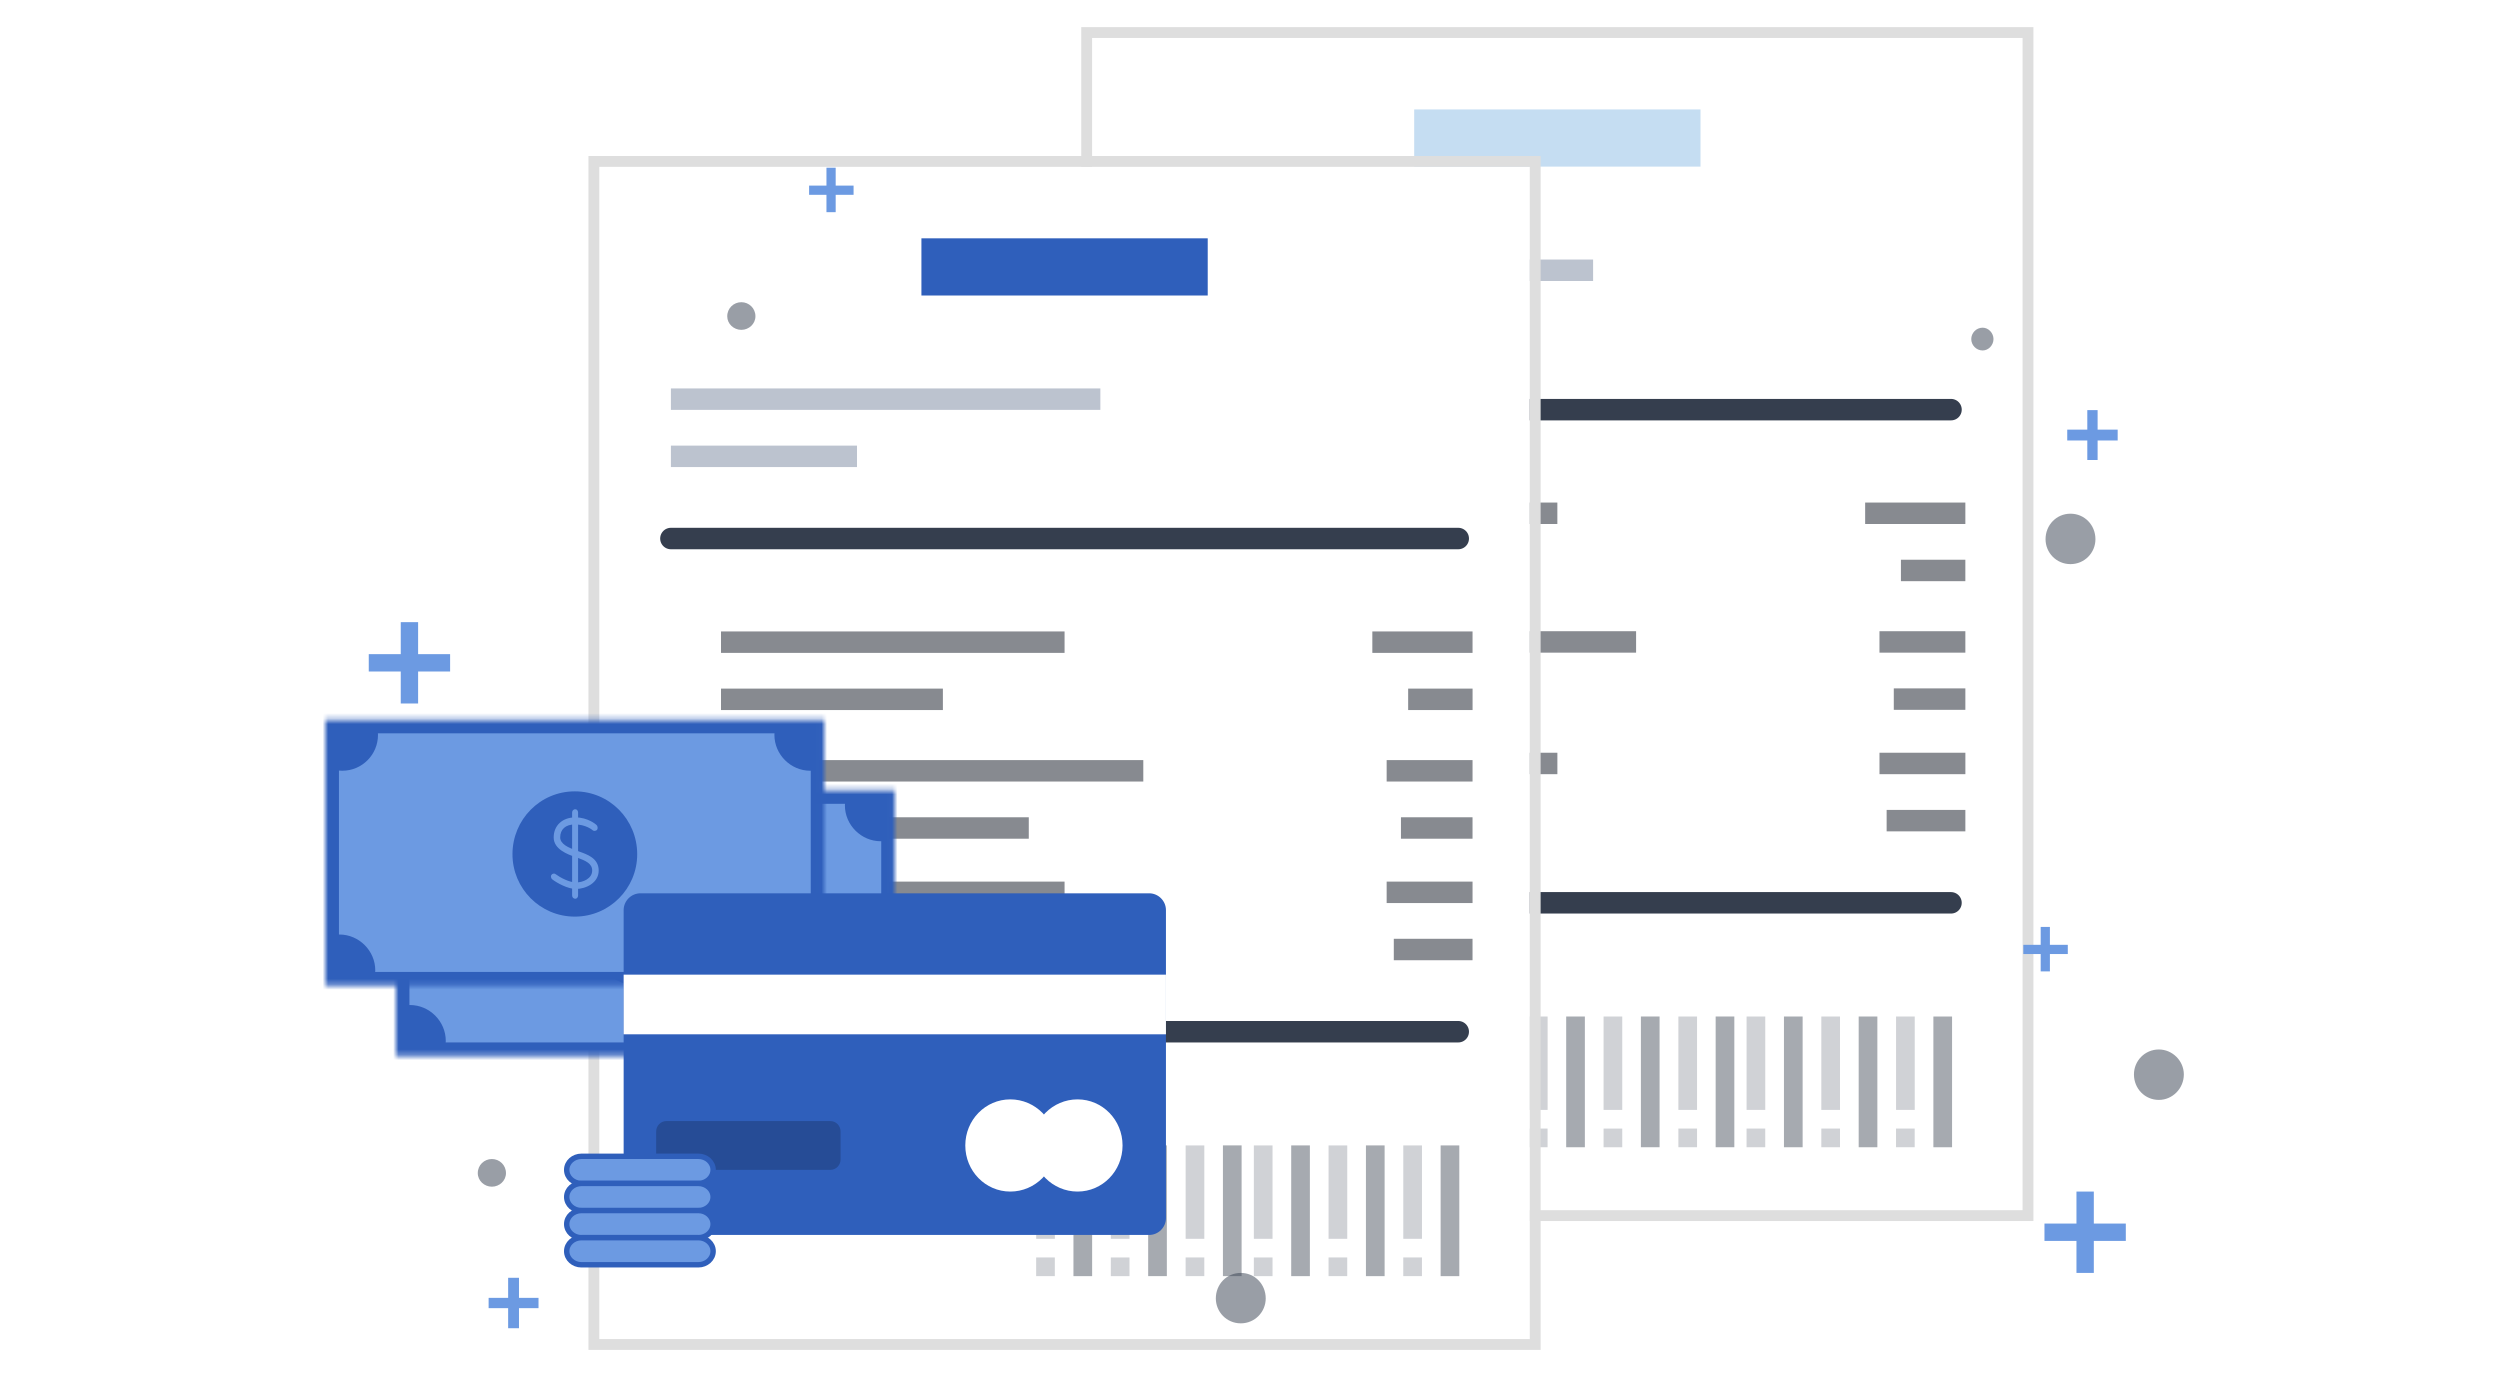 <svg width="461" height="254" viewBox="0 0 461 254" fill="none" xmlns="http://www.w3.org/2000/svg">
<g filter="url(#filter0_d_1053_949)">
<path d="M201.383 7H372.964V223.158H201.383V7Z" fill="white"/>
<path d="M201.383 6H200.383V7V223.158V224.158H201.383H372.964H373.964V223.158V7V6H372.964H201.383Z" stroke="#DEDEDE" stroke-width="2"/>
</g>
<path d="M260.777 20.181H313.572V30.725H260.777V20.181Z" fill="#C5DDF2"/>
<path d="M214.578 47.86H293.769V51.815H214.578V47.86Z" fill="#BCC3CF"/>
<path d="M214.582 58.403H248.898V62.357H214.582V58.403Z" fill="#BCC3CF"/>
<path d="M214.582 75.538H359.766" stroke="#353E4E" stroke-width="3.96" stroke-miterlimit="100" stroke-linecap="round"/>
<path d="M214.578 166.481H359.762" stroke="#353E4E" stroke-width="3.96" stroke-miterlimit="100" stroke-linecap="round"/>
<path d="M223.824 92.671H287.177V96.625H223.824V92.671Z" fill="#878A90"/>
<path d="M223.828 103.215H264.744V107.169H223.828V103.215Z" fill="#878A90"/>
<path d="M223.824 153.3H258.14V149.346H223.824V153.3Z" fill="#878A90"/>
<path d="M223.828 142.759H287.181V138.805H223.828V142.759Z" fill="#878A90"/>
<path d="M223.828 126.938H280.582V130.893H223.828V126.938Z" fill="#878A90"/>
<path d="M223.824 116.395H301.696V120.349H223.824V116.395Z" fill="#878A90"/>
<path d="M362.412 92.671H343.934V96.625H362.412V92.671Z" fill="#878A90"/>
<path d="M362.41 103.215H350.531V107.169H362.41V103.215Z" fill="#878A90"/>
<path d="M362.413 153.302H347.895V149.348H362.413V153.302Z" fill="#878A90"/>
<path d="M362.416 142.758H346.578V138.804H362.416V142.758Z" fill="#878A90"/>
<path d="M362.413 126.939H349.215V130.894H362.413V126.939Z" fill="#878A90"/>
<path d="M362.412 116.396H346.574V120.35H362.412V116.396Z" fill="#878A90"/>
<path d="M322.07 196.055V204.665H323.792H325.514V196.055V187.445H323.792H322.07V196.055Z" fill="#D0D2D6"/>
<path d="M328.961 199.498V211.552H330.683H332.405V199.498V187.444H330.683H328.961V199.498Z" fill="#A6AAB0"/>
<path d="M335.852 196.056V204.666H337.574H339.296V196.056V187.446H337.574H335.852V196.056Z" fill="#D0D2D6"/>
<path d="M342.742 199.498V211.552H344.464H346.186V199.498V187.444H344.464H342.742V199.498Z" fill="#A6AAB0"/>
<path d="M349.633 196.055V204.665H351.355H353.077V196.055V187.445H351.355H349.633V196.055Z" fill="#D0D2D6"/>
<path d="M356.516 199.5V211.554H358.238H359.96V199.5V187.446H358.238H356.516V199.5Z" fill="#A6AAB0"/>
<path d="M322.066 209.829V211.551H323.788H325.51V209.829V208.107H323.788H322.066V209.829Z" fill="#D0D2D6"/>
<path d="M335.852 209.829V211.551H337.574H339.296V209.829V208.107H337.574H335.852V209.829Z" fill="#D0D2D6"/>
<path d="M349.625 209.827V211.549H351.347H353.069V209.827V208.105H351.347H349.625V209.827Z" fill="#D0D2D6"/>
<path d="M281.938 196.056V204.666H283.659H285.381V196.056V187.446H283.659H281.938V196.056Z" fill="#D0D2D6"/>
<path d="M288.805 199.498V211.552H290.527H292.249V199.498V187.444H290.527H288.805V199.498Z" fill="#A6AAB0"/>
<path d="M295.699 196.056V204.666H297.421H299.143V196.056V187.446H297.421H295.699V196.056Z" fill="#D0D2D6"/>
<path d="M302.582 199.495V211.549H304.304H306.026V199.495V187.441H304.304H302.582V199.495Z" fill="#A6AAB0"/>
<path d="M309.492 196.056V204.666H311.214H312.936V196.056V187.446H311.214H309.492V196.056Z" fill="#D0D2D6"/>
<path d="M316.367 199.495V211.549H318.089H319.811V199.495V187.441H318.089H316.367V199.495Z" fill="#A6AAB0"/>
<path d="M281.93 209.829V211.551H283.652H285.374V209.829V208.107H283.652H281.93V209.829Z" fill="#D0D2D6"/>
<path d="M295.699 209.832V211.554H297.421H299.143V209.832V208.11H297.421H295.699V209.832Z" fill="#D0D2D6"/>
<path d="M309.492 209.826V211.548H311.214H312.936V209.826V208.104H311.214H309.492V209.826Z" fill="#D0D2D6"/>
<g filter="url(#filter1_d_1053_949)">
<path d="M110.512 30.767H282.093V246.924H110.512V30.767Z" fill="white"/>
<path d="M110.512 29.767H109.512V30.767V246.924V247.924H110.512H282.093H283.093V246.924V30.767V29.767H282.093H110.512Z" stroke="#DEDEDE" stroke-width="2"/>
</g>
<path d="M169.91 43.947H222.704V54.492H169.91V43.947Z" fill="#2F5FBB"/>
<path d="M123.715 71.627H202.906V75.581H123.715V71.627Z" fill="#BCC3CF"/>
<path d="M123.715 82.172H158.031V86.126H123.715V82.172Z" fill="#BCC3CF"/>
<path d="M123.715 99.305H268.899" stroke="#353E4E" stroke-width="3.96" stroke-miterlimit="100" stroke-linecap="round"/>
<path d="M123.715 190.248H268.899" stroke="#353E4E" stroke-width="3.96" stroke-miterlimit="100" stroke-linecap="round"/>
<path d="M132.953 116.438H196.306V120.392H132.953V116.438Z" fill="#878A90"/>
<path d="M132.953 126.979H173.869V130.934H132.953V126.979Z" fill="#878A90"/>
<path d="M132.953 177.067H167.269V173.113H132.953V177.067Z" fill="#878A90"/>
<path d="M132.953 166.523H196.306V162.569H132.953V166.523Z" fill="#878A90"/>
<path d="M132.953 150.705H189.707V154.659H132.953V150.705Z" fill="#878A90"/>
<path d="M132.953 140.161H210.825V144.115H132.953V140.161Z" fill="#878A90"/>
<path d="M271.537 116.438H253.059V120.392H271.537V116.438Z" fill="#878A90"/>
<path d="M271.543 126.979H259.664V130.934H271.543V126.979Z" fill="#878A90"/>
<path d="M271.534 177.067H257.016V173.113H271.534V177.067Z" fill="#878A90"/>
<path d="M271.537 166.523H255.699V162.569H271.537V166.523Z" fill="#878A90"/>
<path d="M271.534 150.705H258.336V154.659H271.534V150.705Z" fill="#878A90"/>
<path d="M271.537 140.161H255.699V144.115H271.537V140.161Z" fill="#878A90"/>
<path d="M231.211 219.826V228.436H232.933H234.655V219.826V211.216H232.933H231.211V219.826Z" fill="#D0D2D6"/>
<path d="M238.098 223.266V235.32H239.82H241.542V223.266V211.212H239.82H238.098V223.266Z" fill="#A6AAB0"/>
<path d="M244.988 219.827V228.437H246.71H248.432V219.827V211.217H246.71H244.988V219.827Z" fill="#D0D2D6"/>
<path d="M251.879 223.266V235.32H253.601H255.323V223.266V211.212H253.601H251.879V223.266Z" fill="#A6AAB0"/>
<path d="M258.766 219.826V228.436H260.488H262.21V219.826V211.216H260.488H258.766V219.826Z" fill="#D0D2D6"/>
<path d="M265.652 223.268V235.322H267.374H269.096V223.268V211.214H267.374H265.652V223.268Z" fill="#A6AAB0"/>
<path d="M231.211 233.598V235.32H232.933H234.655V233.598V231.876H232.933H231.211V233.598Z" fill="#D0D2D6"/>
<path d="M244.984 233.595V235.317H246.706H248.428V233.595V231.873H246.706H244.984V233.595Z" fill="#D0D2D6"/>
<path d="M258.762 233.594V235.316H260.484H262.206V233.594V231.872H260.484H258.762V233.594Z" fill="#D0D2D6"/>
<path d="M191.074 219.826V228.436H192.796H194.518V219.826V211.216H192.796H191.074V219.826Z" fill="#D0D2D6"/>
<path d="M197.945 223.266V235.32H199.667H201.389V223.266V211.212H199.667H197.945V223.266Z" fill="#A6AAB0"/>
<path d="M204.836 219.827V228.437H206.558H208.28V219.827V211.217H206.558H204.836V219.827Z" fill="#D0D2D6"/>
<path d="M211.723 223.263V235.317H213.445H215.167V223.263V211.209H213.445H211.723V223.263Z" fill="#A6AAB0"/>
<path d="M218.633 219.827V228.437H220.355H222.077V219.827V211.217H220.355H218.633V219.827Z" fill="#D0D2D6"/>
<path d="M225.508 223.263V235.317H227.23H228.952V223.263V211.209H227.23H225.508V223.263Z" fill="#A6AAB0"/>
<path d="M191.066 233.597V235.319H192.788H194.51V233.597V231.875H192.788H191.066V233.597Z" fill="#D0D2D6"/>
<path d="M204.836 233.6V235.322H206.558H208.28V233.6V231.878H206.558H204.836V233.6Z" fill="#D0D2D6"/>
<path d="M218.629 233.594V235.316H220.351H222.073V233.594V231.872H220.351H218.629V233.594Z" fill="#D0D2D6"/>
<mask id="mask0_1053_949" style="mask-type:luminance" maskUnits="userSpaceOnUse" x="73" y="145" width="92" height="50">
<path d="M73 145.715H164.99V194.725H73V145.715Z" fill="white"/>
</mask>
<g mask="url(#mask0_1053_949)">
<path d="M73 145.725H165V194.725H73V145.725Z" fill="#6C9AE2" stroke="#2F5FBB" stroke-width="5" stroke-miterlimit="100"/>
<path d="M161.901 185.325C165.501 185.325 168.501 188.325 168.501 191.925C168.501 195.525 165.501 198.525 161.901 198.525C158.201 198.525 155.301 195.525 155.301 191.925C155.301 188.325 158.201 185.325 161.901 185.325Z" fill="#2F5FBB"/>
<path d="M162.401 141.925C166.101 141.925 169.001 144.925 169.001 148.525C169.001 152.125 166.101 155.125 162.401 155.125C158.801 155.125 155.801 152.125 155.801 148.525C155.801 144.925 158.801 141.925 162.401 141.925Z" fill="#2F5FBB"/>
<path d="M75.6 185.325C79.2 185.325 82.2 188.325 82.2 191.925C82.2 195.525 79.2 198.525 75.6 198.525C71.9 198.525 69 195.525 69 191.925C69 188.325 71.9 185.325 75.6 185.325Z" fill="#2F5FBB"/>
<path d="M76.1 141.925C79.8 141.925 82.7 144.925 82.7 148.525C82.7 152.125 79.8 155.125 76.1 155.125C72.5 155.125 69.5 152.125 69.5 148.525C69.5 144.925 72.5 141.925 76.1 141.925Z" fill="#2F5FBB"/>
</g>
<path d="M119 158.925C125.4 158.925 130.5 164.125 130.5 170.525C130.5 176.825 125.4 182.025 119 182.025C112.6 182.025 107.5 176.825 107.5 170.525C107.5 164.125 112.6 158.925 119 158.925Z" fill="#2F5FBB"/>
<path d="M119.199 176.925C117.699 176.925 115.699 175.825 114.799 175.125C114.599 174.925 114.499 174.525 114.699 174.325C114.899 174.025 115.299 174.025 115.499 174.225C116.299 174.825 117.999 175.725 119.199 175.725C120.499 175.725 122.199 175.025 122.199 173.525C122.199 172.225 120.999 171.725 119.399 171.125L118.999 171.025C117.699 170.525 115.099 169.625 115.099 167.425C115.099 165.225 116.699 163.725 119.099 163.725C121.399 163.725 122.899 165.025 122.999 165.125C123.199 165.325 123.299 165.725 123.099 166.025C122.899 166.225 122.499 166.325 122.199 166.025C122.199 166.025 120.999 165.025 118.999 165.025C117.299 165.025 116.299 165.925 116.299 167.425C116.299 168.625 117.799 169.325 119.299 169.825L119.799 170.025C121.199 170.525 123.399 171.225 123.399 173.525C123.399 175.825 120.999 176.925 119.199 176.925ZM119.099 178.725C118.699 178.725 118.499 178.425 118.499 178.125V162.825C118.499 162.525 118.699 162.225 119.099 162.225C119.399 162.225 119.599 162.525 119.599 162.825V178.125C119.599 178.425 119.399 178.725 119.099 178.725Z" fill="#73C27C"/>
<mask id="mask1_1053_949" style="mask-type:luminance" maskUnits="userSpaceOnUse" x="60" y="132" width="92" height="50">
<path d="M60 132.715H151.99V181.725H60V132.715Z" fill="white"/>
</mask>
<g mask="url(#mask1_1053_949)">
<path d="M60 132.725H152V181.725H60V132.725Z" fill="#6C9AE2" stroke="#2F5FBB" stroke-width="5" stroke-miterlimit="100"/>
<path d="M148.901 172.325C152.501 172.325 155.501 175.325 155.501 178.925C155.501 182.525 152.501 185.525 148.901 185.525C145.201 185.525 142.301 182.525 142.301 178.925C142.301 175.325 145.201 172.325 148.901 172.325Z" fill="#2F5FBB"/>
<path d="M149.401 128.925C153.101 128.925 156.001 131.925 156.001 135.525C156.001 139.125 153.101 142.125 149.401 142.125C145.801 142.125 142.801 139.125 142.801 135.525C142.801 131.925 145.801 128.925 149.401 128.925Z" fill="#2F5FBB"/>
<path d="M62.6 172.325C66.2 172.325 69.2 175.325 69.2 178.925C69.2 182.525 66.2 185.525 62.6 185.525C58.9 185.525 56 182.525 56 178.925C56 175.325 58.9 172.325 62.6 172.325Z" fill="#2F5FBB"/>
<path d="M63.1 128.925C66.8 128.925 69.7 131.925 69.7 135.525C69.7 139.125 66.8 142.125 63.1 142.125C59.5 142.125 56.5 139.125 56.5 135.525C56.5 131.925 59.5 128.925 63.1 128.925Z" fill="#2F5FBB"/>
</g>
<path d="M106 145.925C112.4 145.925 117.5 151.125 117.5 157.525C117.5 163.825 112.4 169.025 106 169.025C99.6 169.025 94.5 163.825 94.5 157.525C94.5 151.125 99.6 145.925 106 145.925Z" fill="#2F5FBB"/>
<path d="M106.199 163.925C104.699 163.925 102.699 162.825 101.799 162.125C101.599 161.925 101.499 161.525 101.699 161.325C101.899 161.025 102.299 161.025 102.499 161.225C103.299 161.825 104.999 162.725 106.199 162.725C107.499 162.725 109.199 162.025 109.199 160.525C109.199 159.225 107.999 158.725 106.399 158.125L105.999 158.025C104.699 157.525 102.099 156.625 102.099 154.425C102.099 152.225 103.699 150.725 106.099 150.725C108.399 150.725 109.899 152.025 109.999 152.125C110.199 152.325 110.299 152.725 110.099 153.025C109.899 153.225 109.499 153.325 109.199 153.025C109.199 153.025 107.999 152.025 105.999 152.025C104.299 152.025 103.299 152.925 103.299 154.425C103.299 155.625 104.799 156.325 106.299 156.825L106.799 157.025C108.199 157.525 110.399 158.225 110.399 160.525C110.399 162.825 107.999 163.925 106.199 163.925ZM106.099 165.725C105.699 165.725 105.499 165.425 105.499 165.125V149.825C105.499 149.525 105.699 149.225 106.099 149.225C106.399 149.225 106.599 149.525 106.599 149.825V165.125C106.599 165.425 106.399 165.725 106.099 165.725Z" fill="#6C9AE2"/>
<g filter="url(#filter2_d_1053_949)">
<path fill-rule="evenodd" clip-rule="evenodd" d="M118.1 163.725H211.9C213.6 163.725 215 165.125 215 166.825V223.625C215 225.325 213.6 226.725 211.9 226.725H118.1C116.4 226.725 115 225.325 115 223.625V166.825C115 165.125 116.4 163.725 118.1 163.725Z" fill="#2F5FBB"/>
<path d="M115 178.725H215V189.725H115V178.725Z" fill="white"/>
<path d="M186.3 201.725C190.9 201.725 194.7 205.525 194.7 210.225C194.7 214.925 190.9 218.725 186.3 218.725C181.7 218.725 178 214.925 178 210.225C178 205.525 181.7 201.725 186.3 201.725ZM198.7 201.725C203.3 201.725 207 205.525 207 210.225C207 214.925 203.3 218.725 198.7 218.725C194.1 218.725 190.3 214.925 190.3 210.225C190.3 205.525 194.1 201.725 198.7 201.725Z" fill="white"/>
<path opacity="0.2" fill-rule="evenodd" clip-rule="evenodd" d="M122.9 205.725H153.1C154.2 205.725 155 206.625 155 207.625V212.825C155 213.825 154.2 214.725 153.1 214.725H122.9C121.8 214.725 121 213.825 121 212.825V207.625C121 206.625 121.8 205.725 122.9 205.725Z" fill="black"/>
</g>
<path d="M128.8 213.225H107.2C105.771 213.225 104.5 214.303 104.5 215.725C104.5 217.146 105.771 218.225 107.2 218.225H128.8C130.229 218.225 131.5 217.146 131.5 215.725C131.5 214.303 130.229 213.225 128.8 213.225Z" fill="#6C9AE2" stroke="#2F5FBB"/>
<path d="M128.8 218.225H107.2C105.771 218.225 104.5 219.303 104.5 220.725C104.5 222.146 105.771 223.225 107.2 223.225H128.8C130.229 223.225 131.5 222.146 131.5 220.725C131.5 219.303 130.229 218.225 128.8 218.225Z" fill="#6C9AE2" stroke="#2F5FBB"/>
<path d="M128.8 223.225H107.2C105.771 223.225 104.5 224.303 104.5 225.725C104.5 227.146 105.771 228.225 107.2 228.225H128.8C130.229 228.225 131.5 227.146 131.5 225.725C131.5 224.303 130.229 223.225 128.8 223.225Z" fill="#6C9AE2" stroke="#2F5FBB"/>
<path d="M128.8 228.225H107.2C105.771 228.225 104.5 229.303 104.5 230.725C104.5 232.146 105.771 233.225 107.2 233.225H128.8C130.229 233.225 131.5 232.146 131.5 230.725C131.5 229.303 130.229 228.225 128.8 228.225Z" fill="#6C9AE2" stroke="#2F5FBB"/>
<path d="M392 228.825H386.1V234.725H382.9V228.825H377V225.625H382.9V219.725H386.1V225.625H392V228.825Z" fill="#6C9AE2"/>
<path d="M83 123.825H77.1V129.725H73.9V123.825H68V120.625H73.9V114.725H77.1V120.625H83V123.825Z" fill="#6C9AE2"/>
<path d="M157.399 35.925H154.099V39.125H152.399V35.925H149.199V34.225H152.399V30.925H154.099V34.225H157.399V35.925Z" fill="#6C9AE2"/>
<path d="M381.302 175.925H378.002V179.125H376.302V175.925H373.102V174.225H376.302V170.925H378.002V174.225H381.302V175.925Z" fill="#6C9AE2"/>
<path d="M99.302 241.225H95.701V244.925H93.701V241.225H90.102V239.325H93.701V235.625H95.701V239.325H99.302V241.225Z" fill="#6C9AE2"/>
<path d="M390.499 81.225H386.799V84.825H384.899V81.225H381.199V79.225H384.899V75.625H386.799V79.225H390.499V81.225Z" fill="#6C9AE2"/>
<path opacity="0.5" d="M398.1 193.524C400.6 193.524 402.7 195.624 402.7 198.124C402.7 200.724 400.6 202.824 398.1 202.824C395.5 202.824 393.5 200.724 393.5 198.124C393.5 195.624 395.5 193.524 398.1 193.524Z" fill="#353E4E"/>
<path opacity="0.5" d="M228.799 234.725C231.399 234.725 233.399 236.825 233.399 239.425C233.399 241.925 231.399 244.025 228.799 244.025C226.199 244.025 224.199 241.925 224.199 239.425C224.199 236.825 226.199 234.725 228.799 234.725Z" fill="#353E4E"/>
<path opacity="0.5" d="M381.799 94.725C384.399 94.725 386.399 96.825 386.399 99.425C386.399 101.925 384.399 104.025 381.799 104.025C379.199 104.025 377.199 101.925 377.199 99.425C377.199 96.825 379.199 94.725 381.799 94.725Z" fill="#353E4E"/>
<path opacity="0.5" d="M136.702 55.725C138.102 55.725 139.302 56.825 139.302 58.325C139.302 59.725 138.102 60.825 136.702 60.825C135.302 60.825 134.102 59.725 134.102 58.325C134.102 56.825 135.302 55.725 136.702 55.725Z" fill="#353E4E"/>
<path opacity="0.5" d="M90.701 213.725C92.102 213.725 93.302 214.825 93.302 216.325C93.302 217.725 92.102 218.825 90.701 218.825C89.302 218.825 88.102 217.725 88.102 216.325C88.102 214.825 89.302 213.725 90.701 213.725Z" fill="#353E4E"/>
<path opacity="0.5" d="M365.6 60.425C366.7 60.425 367.6 61.425 367.6 62.525C367.6 63.625 366.7 64.625 365.6 64.625C364.4 64.625 363.5 63.625 363.5 62.525C363.5 61.425 364.4 60.425 365.6 60.425Z" fill="#353E4E"/>
<defs>
<filter id="filter0_d_1053_949" x="194.383" y="0" width="185.582" height="230.157" filterUnits="userSpaceOnUse" color-interpolation-filters="sRGB">
<feFlood flood-opacity="0" result="BackgroundImageFix"/>
<feColorMatrix in="SourceAlpha" type="matrix" values="0 0 0 0 0 0 0 0 0 0 0 0 0 0 0 0 0 0 127 0" result="hardAlpha"/>
<feOffset/>
<feGaussianBlur stdDeviation="2.5"/>
<feComposite in2="hardAlpha" operator="out"/>
<feColorMatrix type="matrix" values="0 0 0 0 0 0 0 0 0 0 0 0 0 0 0 0 0 0 0.1 0"/>
<feBlend mode="normal" in2="BackgroundImageFix" result="effect1_dropShadow_1053_949"/>
<feBlend mode="normal" in="SourceGraphic" in2="effect1_dropShadow_1053_949" result="shape"/>
</filter>
<filter id="filter1_d_1053_949" x="103.512" y="23.767" width="185.582" height="230.157" filterUnits="userSpaceOnUse" color-interpolation-filters="sRGB">
<feFlood flood-opacity="0" result="BackgroundImageFix"/>
<feColorMatrix in="SourceAlpha" type="matrix" values="0 0 0 0 0 0 0 0 0 0 0 0 0 0 0 0 0 0 127 0" result="hardAlpha"/>
<feOffset/>
<feGaussianBlur stdDeviation="2.5"/>
<feComposite in2="hardAlpha" operator="out"/>
<feColorMatrix type="matrix" values="0 0 0 0 0 0 0 0 0 0 0 0 0 0 0 0 0 0 0.1 0"/>
<feBlend mode="normal" in2="BackgroundImageFix" result="effect1_dropShadow_1053_949"/>
<feBlend mode="normal" in="SourceGraphic" in2="effect1_dropShadow_1053_949" result="shape"/>
</filter>
<filter id="filter2_d_1053_949" x="110" y="159.725" width="110" height="73" filterUnits="userSpaceOnUse" color-interpolation-filters="sRGB">
<feFlood flood-opacity="0" result="BackgroundImageFix"/>
<feColorMatrix in="SourceAlpha" type="matrix" values="0 0 0 0 0 0 0 0 0 0 0 0 0 0 0 0 0 0 127 0" result="hardAlpha"/>
<feOffset dy="1"/>
<feGaussianBlur stdDeviation="2.5"/>
<feComposite in2="hardAlpha" operator="out"/>
<feColorMatrix type="matrix" values="0 0 0 0 0 0 0 0 0 0 0 0 0 0 0 0 0 0 0.5 0"/>
<feBlend mode="normal" in2="BackgroundImageFix" result="effect1_dropShadow_1053_949"/>
<feBlend mode="normal" in="SourceGraphic" in2="effect1_dropShadow_1053_949" result="shape"/>
</filter>
</defs>
</svg>
